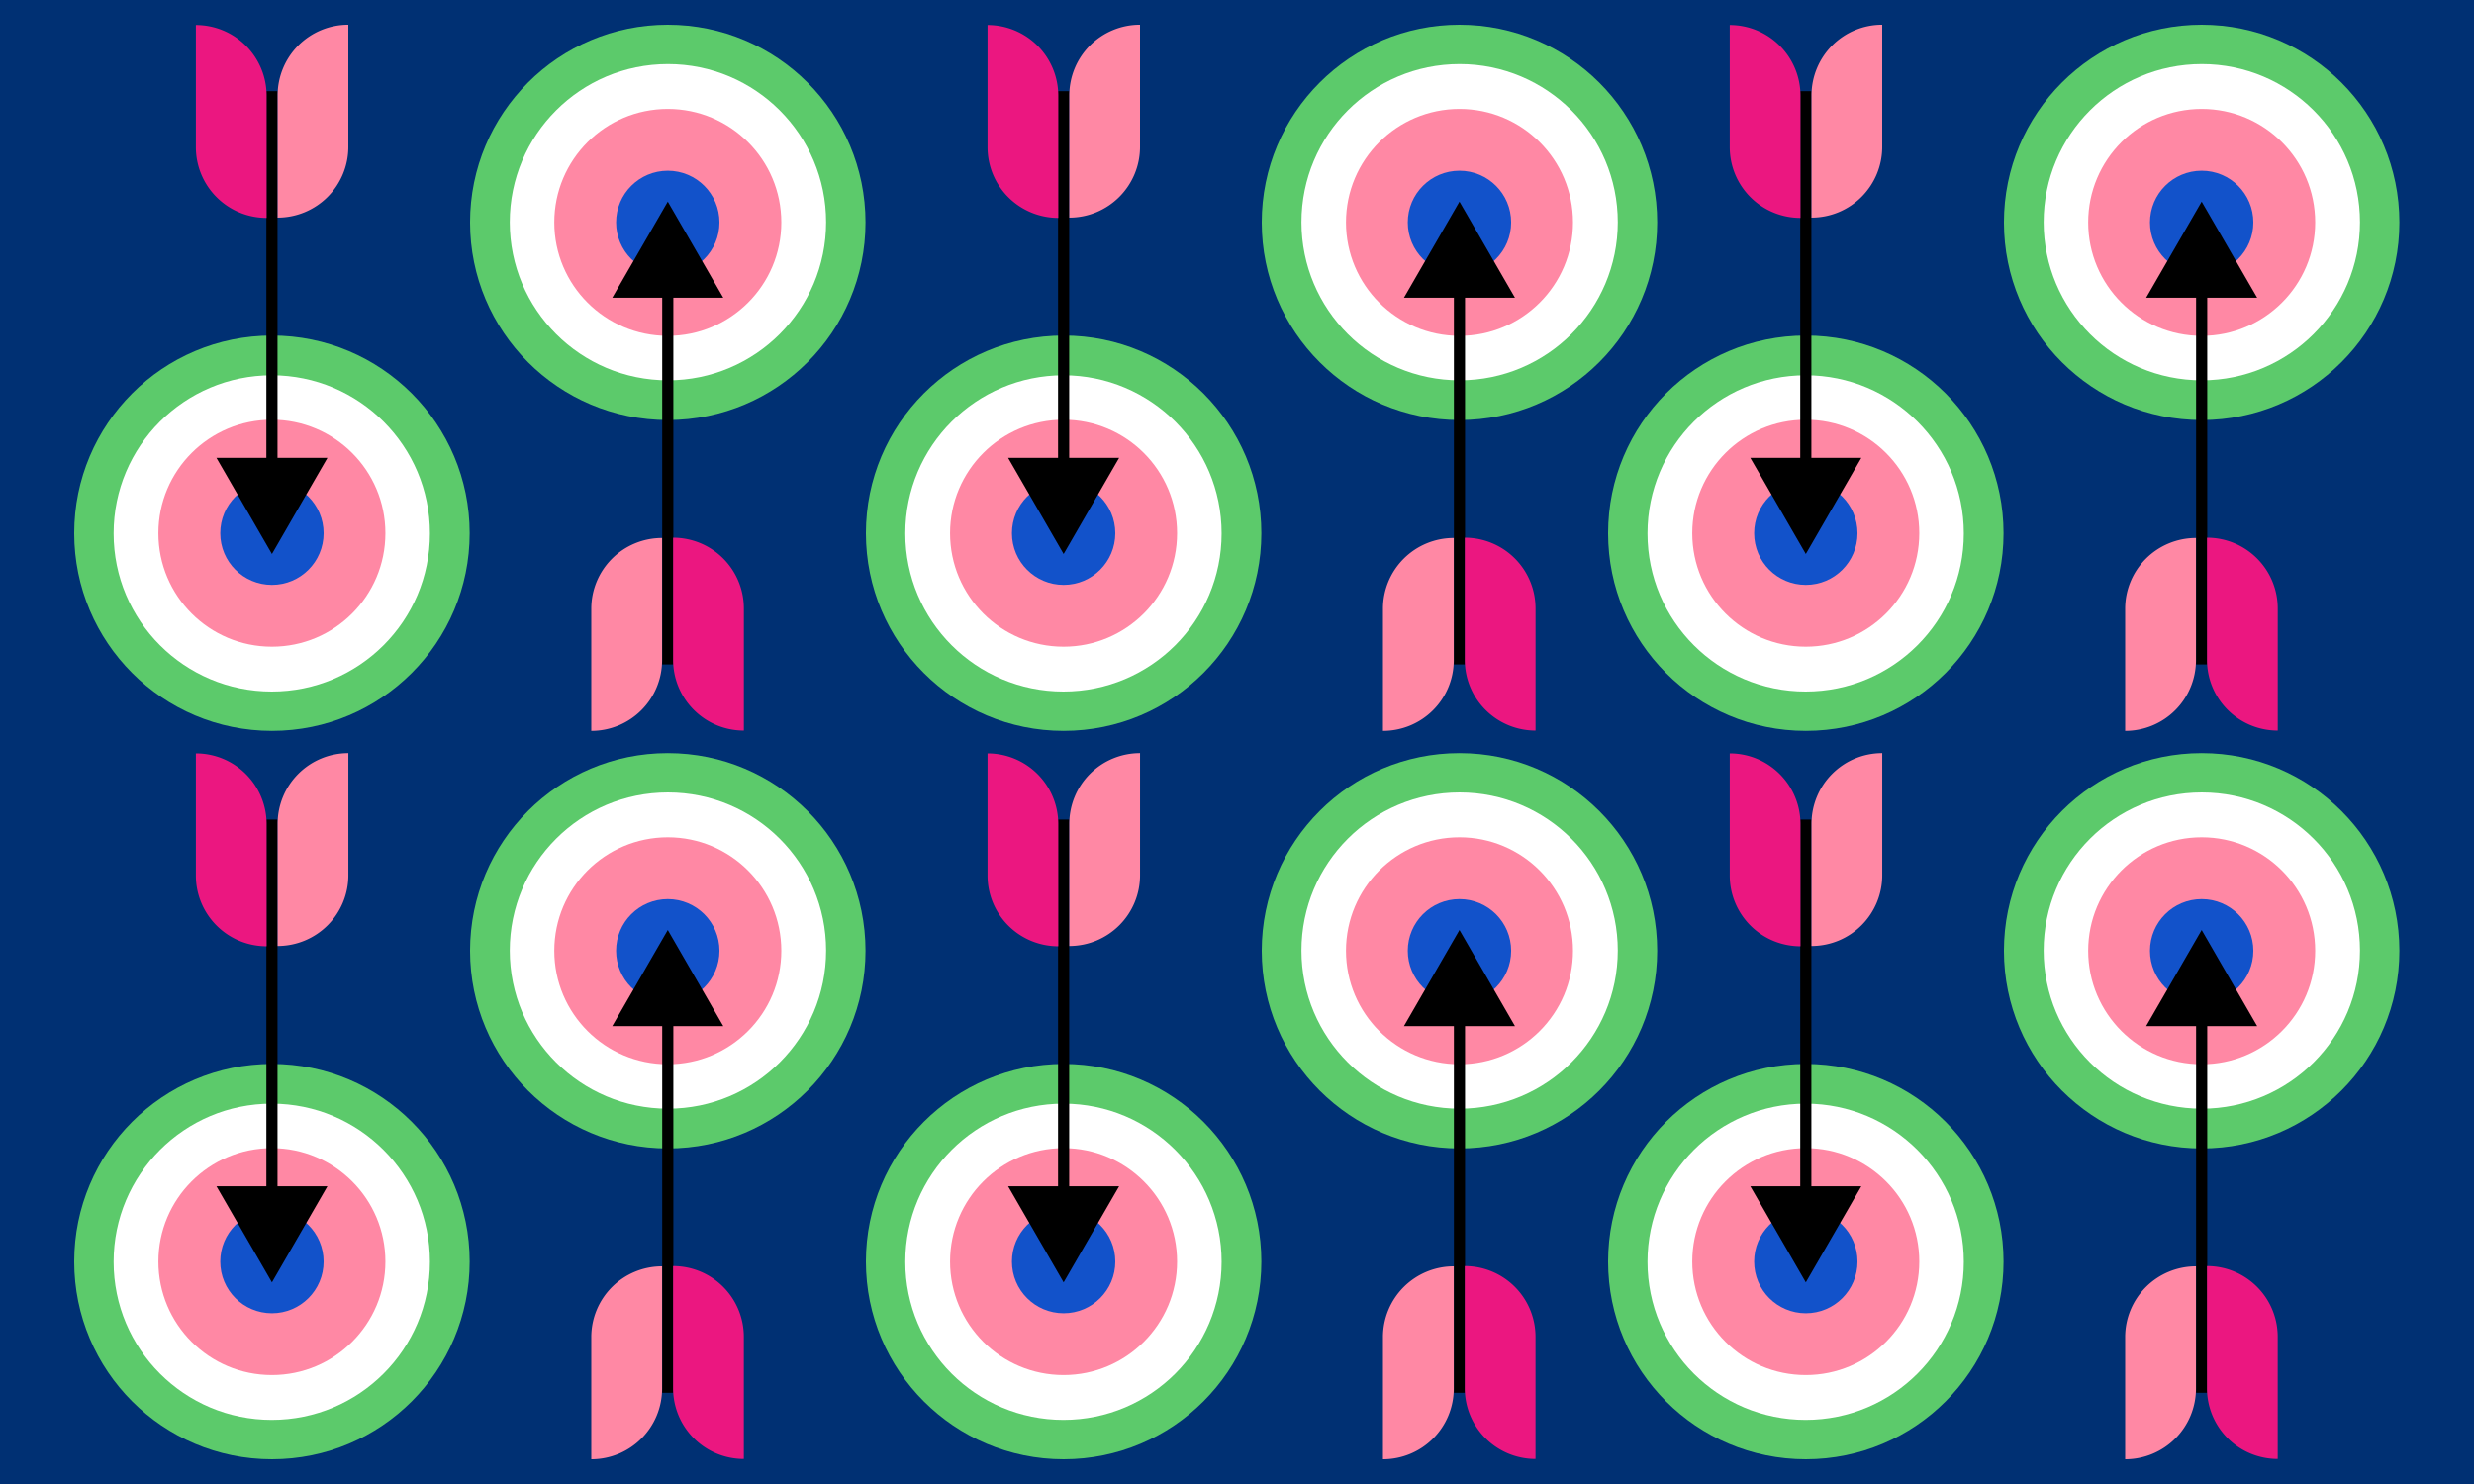<svg xmlns="http://www.w3.org/2000/svg" viewBox="0 0 1000 600"><defs><style>.cls-1{fill:#003073;}.cls-2{fill:#5cca6b;}.cls-3{fill:#fff;}.cls-4{fill:#ff88a4;}.cls-5{fill:#1252ca;}.cls-6{fill:none;stroke:#000;stroke-miterlimit:10;stroke-width:4.5px;}.cls-7{fill:#eb1780;}</style></defs><g id="Layer_2" data-name="Layer 2"><g id="Layer_4" data-name="Layer 4"><rect class="cls-1" width="1000" height="600"/><circle class="cls-2" cx="109.92" cy="215.59" r="79.92"/><circle class="cls-3" cx="109.85" cy="215.67" r="63.93"/><circle class="cls-4" cx="109.9" cy="215.59" r="45.88"/><circle class="cls-5" cx="109.92" cy="215.59" r="20.89"/><line x1="109.92" y1="223.99" x2="109.92" y2="36.87"/><line class="cls-6" x1="109.92" y1="191.69" x2="109.92" y2="36.87"/><polygon points="132.35 185.13 109.92 223.99 87.48 185.13 132.35 185.13"/><path class="cls-4" d="M140.8,10h0a0,0,0,0,1,0,0V59.4A28.59,28.59,0,0,1,112.22,88h0a0,0,0,0,1,0,0V38.59A28.59,28.59,0,0,1,140.8,10Z" transform="translate(253.02 97.99) rotate(180)"/><path class="cls-7" d="M79.17,10.11h0A28.59,28.59,0,0,1,107.76,38.7V88.1a0,0,0,0,1,0,0h0A28.59,28.59,0,0,1,79.17,59.51V10.11A0,0,0,0,1,79.17,10.11Z"/><circle class="cls-2" cx="109.92" cy="510.08" r="79.92"/><circle class="cls-3" cx="109.85" cy="510.16" r="63.93"/><circle class="cls-4" cx="109.9" cy="510.08" r="45.88"/><circle class="cls-5" cx="109.92" cy="510.08" r="20.89"/><line x1="109.92" y1="518.48" x2="109.92" y2="331.36"/><line class="cls-6" x1="109.92" y1="486.18" x2="109.92" y2="331.36"/><polygon points="132.35 479.62 109.92 518.48 87.48 479.62 132.35 479.62"/><path class="cls-4" d="M140.8,304.49h0a0,0,0,0,1,0,0v49.4a28.59,28.59,0,0,1-28.59,28.59h0a0,0,0,0,1,0,0v-49.4A28.59,28.59,0,0,1,140.8,304.49Z" transform="translate(253.02 686.97) rotate(-180)"/><path class="cls-7" d="M79.17,304.6h0a28.59,28.59,0,0,1,28.59,28.59v49.4a0,0,0,0,1,0,0h0A28.59,28.59,0,0,1,79.17,354V304.6A0,0,0,0,1,79.17,304.6Z"/><circle class="cls-2" cx="269.92" cy="89.92" r="79.92"/><circle class="cls-3" cx="269.98" cy="89.84" r="63.93"/><circle class="cls-4" cx="269.93" cy="89.92" r="45.88"/><circle class="cls-5" cx="269.92" cy="89.92" r="20.89"/><line x1="269.92" y1="81.52" x2="269.92" y2="268.64"/><line class="cls-6" x1="269.92" y1="113.82" x2="269.92" y2="268.64"/><polygon points="247.48 120.38 269.92 81.52 292.36 120.38 247.48 120.38"/><path class="cls-4" d="M267.62,217.52h0a0,0,0,0,1,0,0v49.4A28.59,28.59,0,0,1,239,295.51h0a0,0,0,0,1,0,0v-49.4A28.59,28.59,0,0,1,267.62,217.52Z"/><path class="cls-7" d="M272.08,217.41h0A28.59,28.59,0,0,1,300.66,246v49.4a0,0,0,0,1,0,0h0a28.59,28.59,0,0,1-28.59-28.59v-49.4A0,0,0,0,1,272.08,217.41Z" transform="translate(572.74 512.8) rotate(-180)"/><circle class="cls-2" cx="269.92" cy="384.41" r="79.92"/><circle class="cls-3" cx="269.98" cy="384.33" r="63.93"/><circle class="cls-4" cx="269.93" cy="384.41" r="45.88"/><circle class="cls-5" cx="269.92" cy="384.41" r="20.89"/><line x1="269.92" y1="376.01" x2="269.92" y2="563.13"/><line class="cls-6" x1="269.92" y1="408.31" x2="269.92" y2="563.13"/><polygon points="247.48 414.87 269.92 376.01 292.36 414.87 247.48 414.87"/><path class="cls-4" d="M267.62,512h0a0,0,0,0,1,0,0v49.4A28.59,28.59,0,0,1,239,590h0a0,0,0,0,1,0,0V540.6A28.59,28.59,0,0,1,267.62,512Z"/><path class="cls-7" d="M272.08,511.9h0a28.59,28.59,0,0,1,28.59,28.59v49.4a0,0,0,0,1,0,0h0a28.59,28.59,0,0,1-28.59-28.59V511.9A0,0,0,0,1,272.08,511.9Z" transform="translate(572.74 1101.78) rotate(180)"/><circle class="cls-2" cx="429.92" cy="215.59" r="79.92"/><circle class="cls-3" cx="429.85" cy="215.67" r="63.93"/><circle class="cls-4" cx="429.9" cy="215.59" r="45.88"/><circle class="cls-5" cx="429.92" cy="215.59" r="20.89"/><line x1="429.92" y1="223.99" x2="429.92" y2="36.87"/><line class="cls-6" x1="429.92" y1="191.69" x2="429.92" y2="36.87"/><polygon points="452.36 185.13 429.92 223.99 407.48 185.13 452.36 185.13"/><path class="cls-4" d="M460.8,10h0a0,0,0,0,1,0,0V59.4A28.59,28.59,0,0,1,432.22,88h0a0,0,0,0,1,0,0V38.59A28.59,28.59,0,0,1,460.8,10Z" transform="translate(893.02 97.99) rotate(180)"/><path class="cls-7" d="M399.17,10.11h0A28.59,28.59,0,0,1,427.76,38.7V88.1a0,0,0,0,1,0,0h0a28.59,28.59,0,0,1-28.59-28.59V10.11a0,0,0,0,1,0,0Z"/><circle class="cls-2" cx="429.92" cy="510.08" r="79.92"/><circle class="cls-3" cx="429.85" cy="510.16" r="63.93"/><circle class="cls-4" cx="429.9" cy="510.08" r="45.88"/><circle class="cls-5" cx="429.92" cy="510.08" r="20.89"/><line x1="429.92" y1="518.48" x2="429.92" y2="331.36"/><line class="cls-6" x1="429.92" y1="486.18" x2="429.92" y2="331.36"/><polygon points="452.36 479.62 429.92 518.48 407.48 479.62 452.36 479.62"/><path class="cls-4" d="M460.8,304.49h0a0,0,0,0,1,0,0v49.4a28.59,28.59,0,0,1-28.59,28.59h0a0,0,0,0,1,0,0v-49.4A28.59,28.59,0,0,1,460.8,304.49Z" transform="translate(893.02 686.97) rotate(180)"/><path class="cls-7" d="M399.17,304.6h0a28.59,28.59,0,0,1,28.59,28.59v49.4a0,0,0,0,1,0,0h0A28.59,28.59,0,0,1,399.17,354V304.6A0,0,0,0,1,399.17,304.6Z"/><circle class="cls-2" cx="589.92" cy="89.92" r="79.92"/><circle class="cls-3" cx="589.98" cy="89.84" r="63.93"/><circle class="cls-4" cx="589.93" cy="89.92" r="45.88"/><circle class="cls-5" cx="589.92" cy="89.92" r="20.89"/><line x1="589.92" y1="81.52" x2="589.92" y2="268.64"/><line class="cls-6" x1="589.92" y1="113.82" x2="589.92" y2="268.64"/><polygon points="567.48 120.38 589.92 81.52 612.36 120.38 567.48 120.38"/><path class="cls-4" d="M587.62,217.52h0a0,0,0,0,1,0,0v49.4A28.59,28.59,0,0,1,559,295.51h0a0,0,0,0,1,0,0v-49.4a28.59,28.59,0,0,1,28.59-28.59Z"/><path class="cls-7" d="M592.08,217.41h0A28.59,28.59,0,0,1,620.66,246v49.4a0,0,0,0,1,0,0h0a28.59,28.59,0,0,1-28.59-28.59v-49.4A0,0,0,0,1,592.08,217.41Z" transform="translate(1212.74 512.8) rotate(180)"/><circle class="cls-2" cx="589.92" cy="384.41" r="79.92"/><circle class="cls-3" cx="589.98" cy="384.33" r="63.93"/><circle class="cls-4" cx="589.93" cy="384.41" r="45.88"/><circle class="cls-5" cx="589.92" cy="384.41" r="20.89"/><line x1="589.92" y1="376.01" x2="589.92" y2="563.13"/><line class="cls-6" x1="589.92" y1="408.31" x2="589.92" y2="563.13"/><polygon points="567.48 414.87 589.92 376.01 612.36 414.87 567.48 414.87"/><path class="cls-4" d="M587.62,512h0a0,0,0,0,1,0,0v49.4A28.59,28.59,0,0,1,559,590h0a0,0,0,0,1,0,0V540.6A28.59,28.59,0,0,1,587.62,512Z"/><path class="cls-7" d="M592.08,511.9h0a28.59,28.59,0,0,1,28.59,28.59v49.4a0,0,0,0,1,0,0h0a28.59,28.59,0,0,1-28.59-28.59V511.9A0,0,0,0,1,592.08,511.9Z" transform="translate(1212.74 1101.78) rotate(-180)"/><circle class="cls-2" cx="729.92" cy="215.59" r="79.92"/><circle class="cls-3" cx="729.85" cy="215.67" r="63.93"/><circle class="cls-4" cx="729.9" cy="215.59" r="45.88"/><circle class="cls-5" cx="729.92" cy="215.59" r="20.89"/><line x1="729.92" y1="223.99" x2="729.92" y2="36.87"/><line class="cls-6" x1="729.92" y1="191.69" x2="729.92" y2="36.87"/><polygon points="752.36 185.13 729.92 223.99 707.48 185.13 752.36 185.13"/><path class="cls-4" d="M760.8,10h0a0,0,0,0,1,0,0V59.4A28.59,28.59,0,0,1,732.22,88h0a0,0,0,0,1,0,0V38.59A28.59,28.59,0,0,1,760.8,10Z" transform="translate(1493.02 97.99) rotate(180)"/><path class="cls-7" d="M699.17,10.11h0A28.59,28.59,0,0,1,727.76,38.7V88.1a0,0,0,0,1,0,0h0a28.59,28.59,0,0,1-28.59-28.59V10.11a0,0,0,0,1,0,0Z"/><circle class="cls-2" cx="729.92" cy="510.08" r="79.92"/><circle class="cls-3" cx="729.85" cy="510.16" r="63.93"/><circle class="cls-4" cx="729.9" cy="510.08" r="45.88"/><circle class="cls-5" cx="729.92" cy="510.08" r="20.89"/><line x1="729.92" y1="518.48" x2="729.92" y2="331.36"/><line class="cls-6" x1="729.92" y1="486.18" x2="729.92" y2="331.36"/><polygon points="752.36 479.62 729.92 518.48 707.48 479.62 752.36 479.62"/><path class="cls-4" d="M760.8,304.49h0a0,0,0,0,1,0,0v49.4a28.59,28.59,0,0,1-28.59,28.59h0a0,0,0,0,1,0,0v-49.4A28.59,28.59,0,0,1,760.8,304.49Z" transform="translate(1493.02 686.97) rotate(180)"/><path class="cls-7" d="M699.17,304.6h0a28.59,28.59,0,0,1,28.59,28.59v49.4a0,0,0,0,1,0,0h0A28.59,28.59,0,0,1,699.17,354V304.6A0,0,0,0,1,699.17,304.6Z"/><circle class="cls-2" cx="889.92" cy="89.92" r="79.92"/><circle class="cls-3" cx="889.98" cy="89.84" r="63.93"/><circle class="cls-4" cx="889.93" cy="89.92" r="45.88"/><circle class="cls-5" cx="889.92" cy="89.92" r="20.89"/><line x1="889.92" y1="81.52" x2="889.92" y2="268.64"/><line class="cls-6" x1="889.92" y1="113.82" x2="889.92" y2="268.64"/><polygon points="867.48 120.38 889.92 81.52 912.36 120.38 867.48 120.38"/><path class="cls-4" d="M887.62,217.52h0a0,0,0,0,1,0,0v49.4A28.59,28.59,0,0,1,859,295.51h0a0,0,0,0,1,0,0v-49.4a28.59,28.59,0,0,1,28.59-28.59Z"/><path class="cls-7" d="M892.08,217.41h0A28.59,28.59,0,0,1,920.66,246v49.4a0,0,0,0,1,0,0h0a28.59,28.59,0,0,1-28.59-28.59v-49.4A0,0,0,0,1,892.08,217.41Z" transform="translate(1812.74 512.8) rotate(180)"/><circle class="cls-2" cx="889.92" cy="384.41" r="79.92"/><circle class="cls-3" cx="889.98" cy="384.33" r="63.93"/><circle class="cls-4" cx="889.93" cy="384.41" r="45.88"/><circle class="cls-5" cx="889.92" cy="384.41" r="20.89"/><line x1="889.92" y1="376.01" x2="889.92" y2="563.13"/><line class="cls-6" x1="889.92" y1="408.31" x2="889.92" y2="563.13"/><polygon points="867.48 414.87 889.92 376.01 912.36 414.87 867.48 414.87"/><path class="cls-4" d="M887.62,512h0a0,0,0,0,1,0,0v49.4A28.59,28.59,0,0,1,859,590h0a0,0,0,0,1,0,0V540.6A28.59,28.59,0,0,1,887.62,512Z"/><path class="cls-7" d="M892.08,511.9h0a28.59,28.59,0,0,1,28.59,28.59v49.4a0,0,0,0,1,0,0h0a28.59,28.59,0,0,1-28.59-28.59V511.9A0,0,0,0,1,892.08,511.9Z" transform="translate(1812.74 1101.78) rotate(-180)"/></g></g></svg>